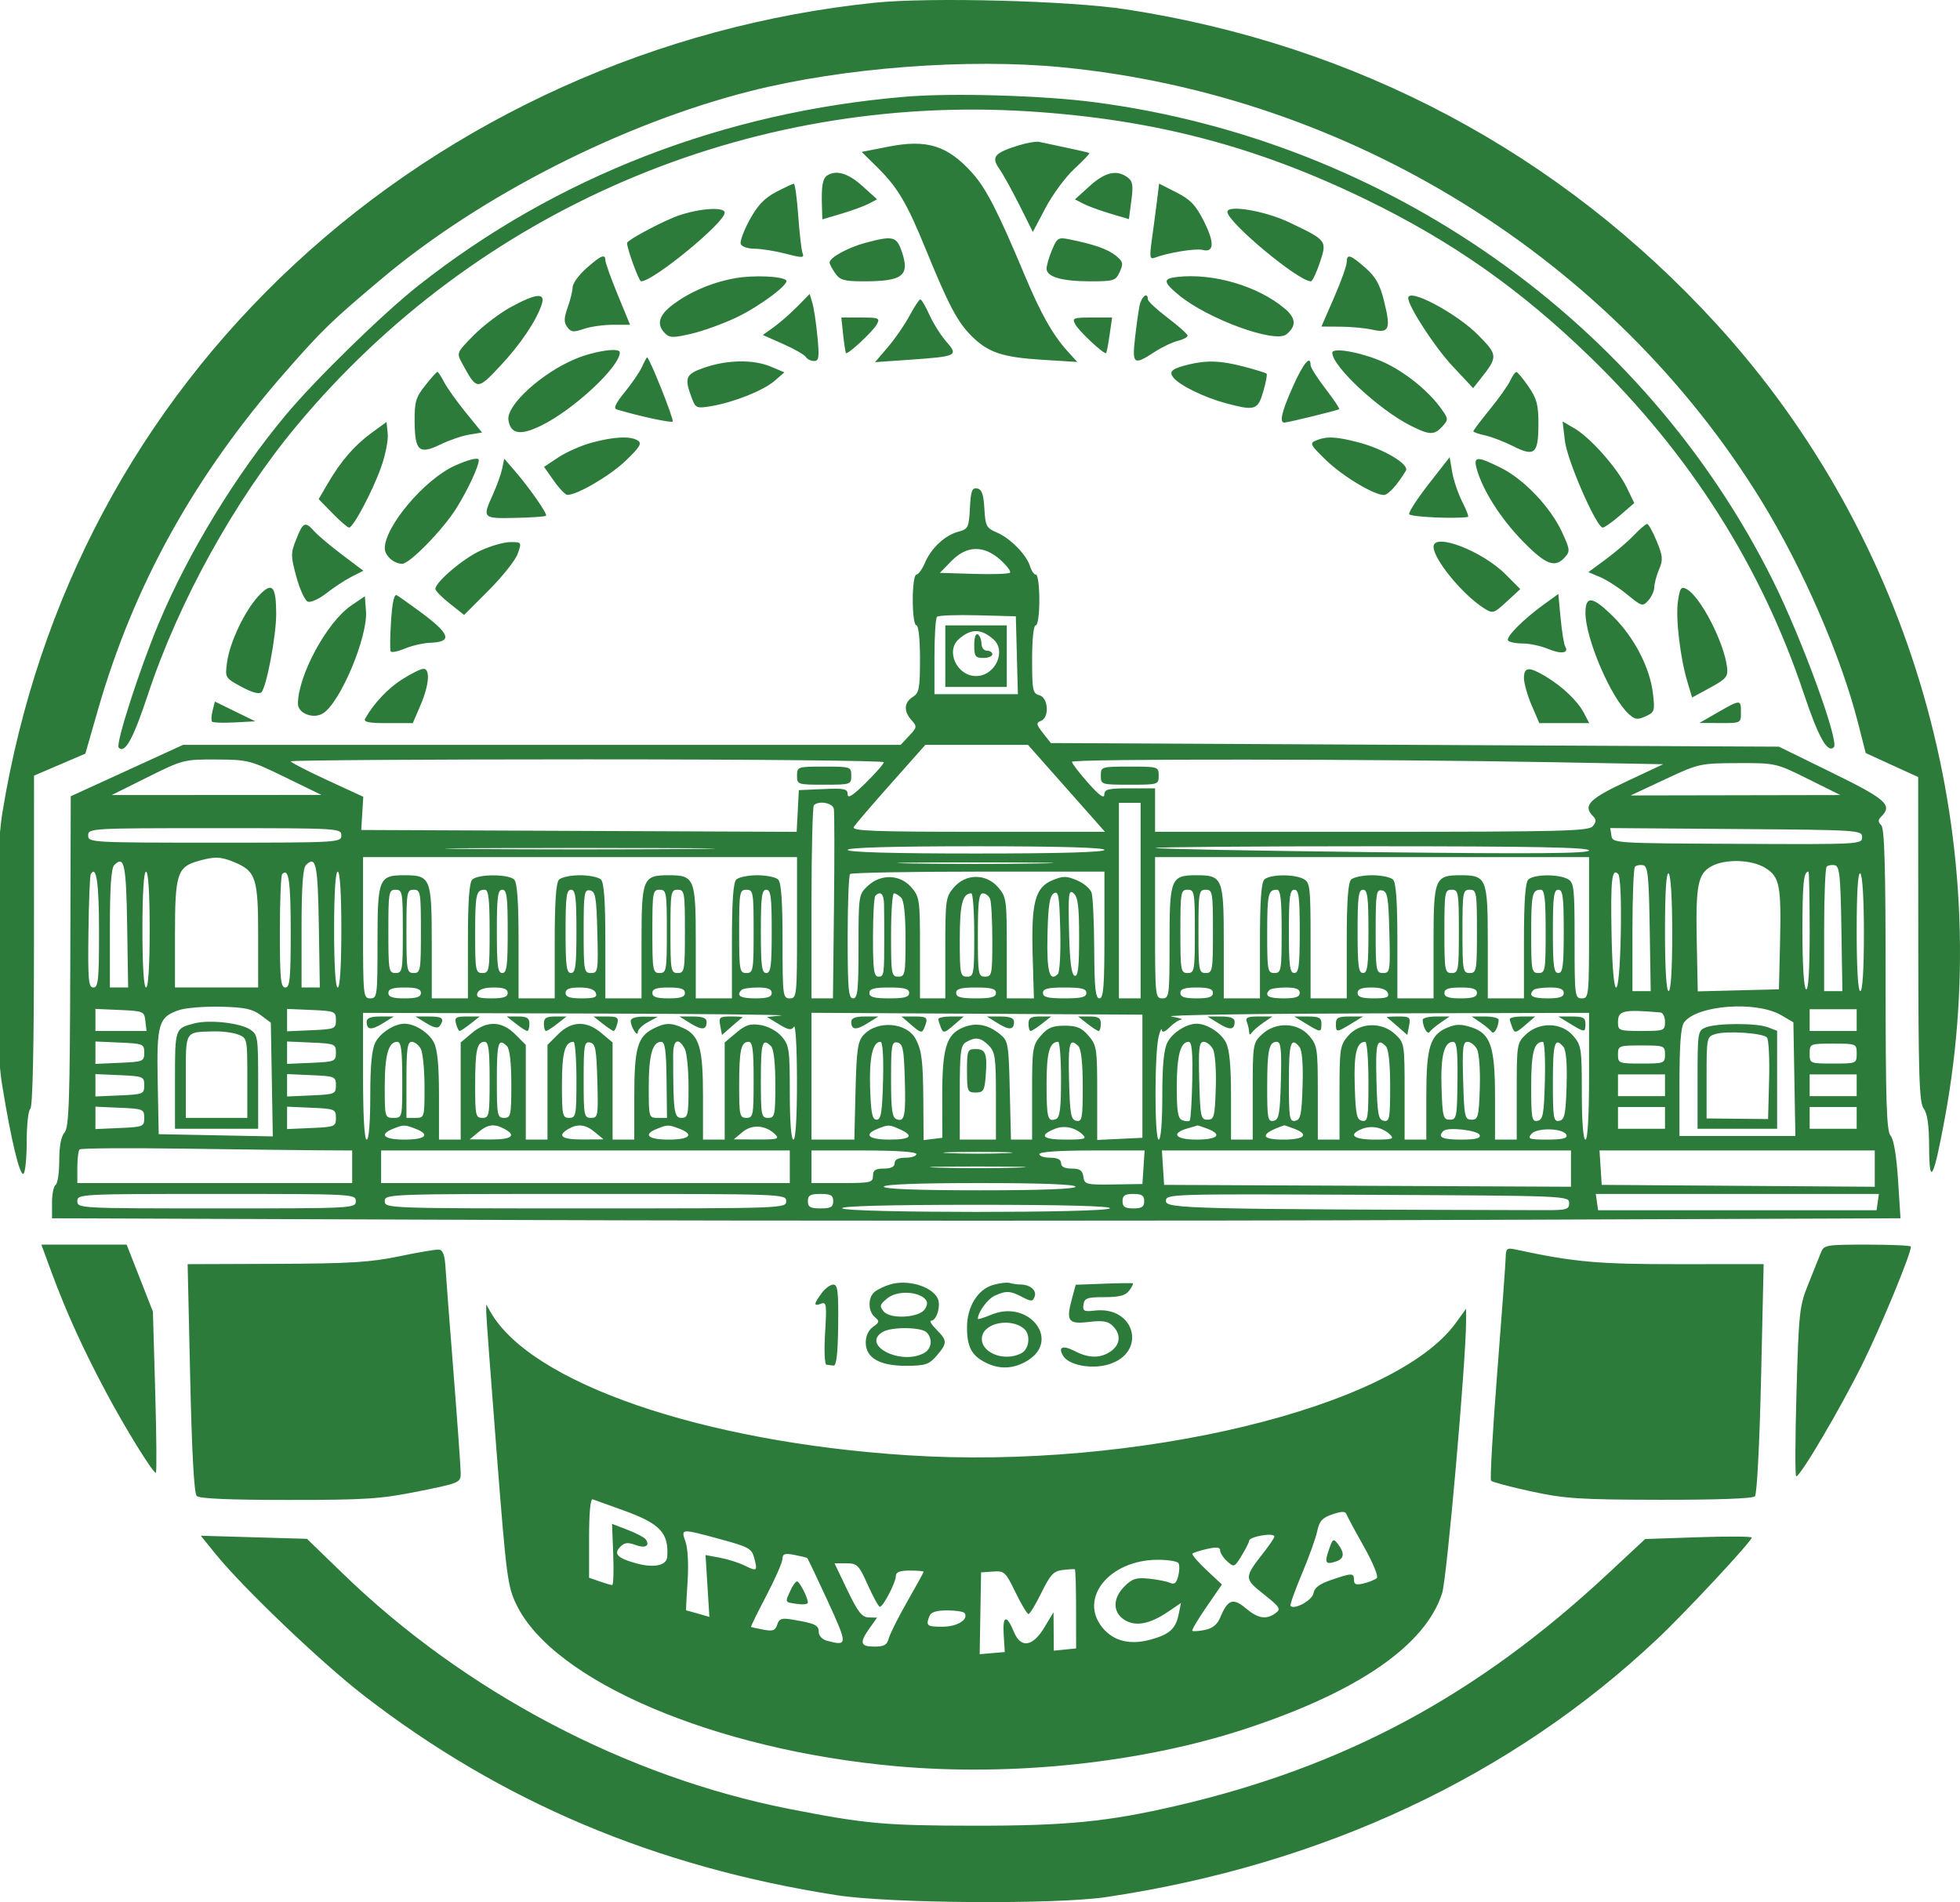 <svg width="440" height="427" viewBox="0 0 440 427" fill="none" xmlns="http://www.w3.org/2000/svg">
<path fillRule="evenodd" clipRule="evenodd" d="M196.381 0.609C147.761 5.616 101.554 26.431 66.181 59.26C31.023 91.889 8.487 134.132 0.566 182.254C-1.487 194.73 -1.531 231.166 0.493 243.634C2.488 255.922 4.434 264.015 5.27 263.498C5.668 263.251 5.995 259.983 5.995 256.235C5.995 252.487 6.36 249.194 6.807 248.918C7.329 248.595 7.622 235.145 7.628 211.27L7.639 174.124L13.401 171.652L19.163 169.18L21.949 159.473C30.02 131.357 43.636 106.799 64.083 83.477C72.381 74.012 74.352 72.104 85.652 62.599C107.822 43.948 139.573 27.781 168.41 20.462C189.224 15.178 217.317 13.036 238.546 15.112C303.065 21.425 362.092 58.082 395.523 112.599C404.729 127.613 413.287 147.3 417.096 162.233L418.836 169.053L424.722 171.746L430.608 174.438L430.634 210.865C430.656 241.607 430.846 247.538 431.852 248.87C432.678 249.965 433.051 252.579 433.068 257.406C433.1 266.546 434.055 264.79 436.622 250.867C448.345 187.29 429.151 120.664 385.297 72.704C350.235 34.359 304.687 10.088 252.806 2.103C240.238 0.169 208.747 -0.665 196.381 0.609ZM203.356 21.704C162.488 25.101 124.891 39.669 93.912 64.112C85.964 70.383 70.759 85.231 64.091 93.233C52.892 106.673 42.226 124.167 35.65 139.884C31.296 150.29 25.888 167.081 26.647 167.841C28.06 169.255 29.907 165.887 33.235 155.832C40.11 135.055 52.699 112.296 66.497 95.701C106.868 47.148 167.709 20.992 230.955 25C258.962 26.774 282.099 32.832 306.796 44.857C326.068 54.239 341.393 65.024 357.035 80.211C379.377 101.902 395.451 127.245 404.965 155.777C408.208 165.502 410.261 169.16 411.682 167.738C412.937 166.482 404.452 143.28 398.005 130.335C369.024 72.148 311.498 31.577 245.741 22.95C234.135 21.427 213.858 20.831 203.356 21.704ZM199.375 32.934L193.438 34.103L196.838 37.45C201.521 42.06 203.549 45.483 207.87 56.064C212.932 68.463 214.926 72.249 218.038 75.364C221.794 79.126 224.972 80.204 233.961 80.765L241.846 81.257L239.712 78.911C236.37 75.241 233.661 70.451 230.035 61.796C224.026 47.454 221.365 42.267 218.246 38.809C212.683 32.643 208.095 31.215 199.375 32.934ZM228.627 32.65C223.241 34.322 222.47 35.246 224.298 37.838C225.13 39.018 227.173 42.701 228.838 46.023L231.865 52.064L234.721 46.646C236.292 43.666 239.205 39.726 241.194 37.889C243.183 36.054 244.692 34.464 244.546 34.356C244.401 34.249 242.089 33.708 239.41 33.153C236.731 32.598 233.991 32.015 233.321 31.857C232.651 31.699 230.539 32.056 228.627 32.65ZM185.707 39.385C184.673 40.049 184.375 41.759 184.515 46.239L184.608 49.244L188.871 47.983C191.215 47.288 193.982 46.277 195.02 45.736L196.907 44.753L193.597 41.758C190.439 38.901 187.732 38.087 185.707 39.385ZM244.63 41.758L241.32 44.753L243.207 45.736C244.244 46.277 246.969 47.275 249.261 47.954L253.428 49.188L253.98 45.018C254.437 41.567 254.287 40.67 253.108 39.806C250.691 38.036 248.08 38.637 244.63 41.758ZM174.198 43.115C171.615 44.468 170.054 46.115 168.29 49.346C166.97 51.76 166.072 54.209 166.294 54.786C166.515 55.364 167.906 55.836 169.386 55.836C170.866 55.836 174.004 56.337 176.358 56.948C180.136 57.929 180.586 57.916 180.172 56.838C179.915 56.166 179.474 52.373 179.193 48.409C178.912 44.445 178.462 41.219 178.195 41.239C177.927 41.259 176.128 42.103 174.198 43.115ZM259.733 45.075C259.472 47.192 258.962 51.045 258.602 53.636C258.027 57.76 258.105 58.285 259.23 57.852C262.133 56.737 268.454 55.704 269.963 56.099C272.586 56.786 272.688 54.469 270.247 49.639C268.428 46.039 267.234 44.788 264.1 43.198L260.21 41.223L259.733 45.075ZM151.234 48.807C147.238 50.453 140.767 53.995 140.767 54.535C140.767 55.863 143.434 63.153 143.92 63.153C146.653 63.153 162.688 49.988 162.688 47.745C162.688 46.244 155.934 46.871 151.234 48.807ZM275.539 47.552C275.539 49.878 291.479 63.153 294.273 63.153C294.614 63.153 295.52 61.263 296.287 58.954C297.933 53.99 297.923 53.977 289.389 49.904C284.035 47.348 275.539 45.905 275.539 47.552ZM194.228 54.525C190.349 55.572 186.232 57.837 186.232 58.926C186.232 59.263 186.801 60.352 187.496 61.345C188.578 62.892 189.507 63.153 193.939 63.153C202.833 63.153 204.383 61.846 202.307 56.097C201.215 53.072 200.286 52.891 194.228 54.525ZM236.164 56.115C235.493 57.721 234.945 59.605 234.945 60.302C234.945 62.159 238.365 63.153 244.758 63.153C250.061 63.153 250.464 63.023 251.373 61.025C252.227 59.148 252.12 58.717 250.467 57.377C248.67 55.92 245.549 54.829 239.976 53.713C237.581 53.234 237.289 53.418 236.164 56.115ZM131.633 60.224C129.959 61.706 128.572 63.611 128.553 64.458C128.533 65.305 128.031 67.362 127.437 69.031C126.581 71.431 126.562 72.345 127.348 73.421C128.189 74.573 128.749 74.638 131.021 73.844C132.495 73.329 135.444 72.908 137.573 72.908H141.443L138.684 66.201C137.167 62.513 135.918 59.037 135.91 58.478C135.887 56.911 134.941 57.297 131.633 60.224ZM302.321 58.885C302.316 59.667 301.037 63.23 299.48 66.803C297.922 70.375 296.648 73.302 296.648 73.307C296.648 73.311 298.566 73.323 300.91 73.334C303.254 73.344 306.492 73.649 308.103 74.012C311.878 74.863 312.271 73.891 310.703 67.577C309.775 63.837 308.832 62.157 306.527 60.135C303.101 57.129 302.335 56.903 302.321 58.885ZM165.222 62.426C159.997 63.315 154.823 65.508 150.929 68.482C147.873 70.816 147.338 72.869 149.28 74.813C150.331 75.865 151.105 75.877 155.26 74.907C157.885 74.293 162.44 72.64 165.382 71.233C170.588 68.743 177.306 63.715 176.49 62.92C175.554 62.011 169.279 61.735 165.222 62.426ZM264.376 62.158C261.003 62.522 261.054 63.284 264.648 66.25C271.158 71.624 286.238 77.13 288.778 75.062C291.082 73.186 290.961 71.424 288.38 69.249C282.427 64.233 272.454 61.287 264.376 62.158ZM178.925 68.874C177.362 70.455 174.993 72.525 173.66 73.474L171.237 75.199L175.789 77.215C178.293 78.324 180.592 79.637 180.899 80.134C181.206 80.632 182.036 81.038 182.744 81.038C183.842 81.038 183.953 80.237 183.506 75.551C183.218 72.532 182.709 69.148 182.375 68.031L181.767 65.998L178.925 68.874ZM114.701 68.921C112.198 70.281 108.421 73.152 106.307 75.302C102.495 79.177 102.473 79.23 103.737 81.547C107.07 87.658 107.096 87.661 112.236 82.215C116.801 77.378 120.527 71.838 121.639 68.234C122.436 65.648 120.341 65.857 114.701 68.921ZM255.811 68.64C255.567 69.87 255.108 73.163 254.793 75.957C254.136 81.784 254.525 82.062 259.115 79.055C260.781 77.964 263.148 76.828 264.376 76.528C265.603 76.229 266.608 75.702 266.608 75.357C266.608 75.012 264.599 73.211 262.143 71.354C259.687 69.497 257.678 67.624 257.678 67.192C257.678 65.432 256.226 66.56 255.811 68.64ZM316.133 66.9C316.133 68.752 322.055 77.881 325.982 82.084L330.703 87.135L332.312 85.103C336.291 80.076 336.277 79.733 331.911 75.289C327.038 70.33 316.133 64.531 316.133 66.9ZM204.202 70.839C203.148 72.829 200.968 75.999 199.359 77.881L196.433 81.303L204.294 80.75C214.9 80.003 215.201 79.853 212.421 76.673C211.19 75.265 209.488 72.561 208.638 70.665C207.789 68.769 206.875 67.218 206.607 67.218C206.339 67.218 205.257 68.847 204.202 70.839ZM189.282 75.144C189.51 77.268 189.791 79.12 189.908 79.259C190.281 79.703 196.004 74.372 196.846 72.797C197.59 71.406 197.296 71.282 193.261 71.282H188.868L189.282 75.144ZM241.381 72.797C242.224 74.377 247.945 79.701 248.322 79.259C248.442 79.12 248.791 77.268 249.098 75.144L249.659 71.282H245.115C240.934 71.282 240.635 71.404 241.381 72.797ZM129.256 80.537C121.687 83.653 113.64 90.967 114.136 94.278C114.615 97.476 116.802 97.843 121.533 95.52C128.822 91.94 139.143 82.323 139.143 79.113C139.143 77.957 133.57 78.759 129.256 80.537ZM299.083 79.185C299.083 82.232 309.578 91.993 316.709 95.579C320.931 97.702 321.992 97.722 323.806 95.716C325.175 94.201 325.164 94.032 323.56 91.775C320.84 87.951 315.909 83.884 311.198 81.581C306.489 79.279 299.083 77.814 299.083 79.185ZM144.116 82.359C143.582 83.533 141.839 86.09 140.242 88.041C138.201 90.535 137.667 91.687 138.444 91.917C143.608 93.456 150.661 94.978 151.01 94.628C151.376 94.263 145.777 80.225 145.266 80.225C145.167 80.225 144.65 81.185 144.116 82.359ZM158.222 82.497C153.867 83.984 153.552 84.756 155.352 89.499C156.155 91.613 156.411 91.713 159.65 91.174C164.711 90.331 171.386 87.666 173.891 85.491L176.084 83.586L173.065 82.312C169.178 80.671 163.351 80.744 158.222 82.497ZM266.944 81.805C263.052 82.737 262.287 83.401 263.47 84.828C264.905 86.56 270.414 89.24 275.133 90.502C281.749 92.272 282.35 92.087 283.581 87.913C284.18 85.882 284.518 84.067 284.332 83.882C284.147 83.697 281.833 82.98 279.191 82.292C274.08 80.959 270.992 80.836 266.944 81.805ZM290.262 86.736C287.74 92.384 287.152 94.852 288.326 94.865C289.062 94.874 300.169 92.157 300.619 91.859C300.793 91.743 299.424 89.684 297.574 87.284C295.725 84.884 294.212 82.497 294.212 81.98C294.212 79.576 292.583 81.538 290.262 86.736ZM95.454 86.537C93.333 89.218 93.038 90.229 93.08 94.677C93.142 101.264 94.086 102.097 98.868 99.779C100.852 98.817 103.768 97.82 105.347 97.564L108.218 97.097L104.553 92.592C102.537 90.114 100.352 87.05 99.698 85.782C99.043 84.514 98.365 83.477 98.19 83.477C98.017 83.477 96.784 84.854 95.454 86.537ZM339.068 85.389C338.59 86.441 336.522 89.362 334.472 91.882C332.423 94.4 330.747 96.621 330.747 96.815C330.747 97.009 331.934 97.425 333.385 97.74C334.837 98.054 337.707 99.16 339.763 100.198C344.533 102.604 345.361 101.852 345.361 95.113C345.361 90.864 344.985 89.458 343.128 86.77C341.9 84.993 340.68 83.525 340.417 83.508C340.153 83.491 339.547 84.337 339.068 85.389ZM83.5 97.11C79.615 99.937 76.587 103.415 73.669 108.401L71.537 112.043L74.653 115.239C76.368 116.997 78.035 118.435 78.358 118.435C79.295 118.435 83.594 110.352 85.531 104.949C86.507 102.226 87.186 98.811 87.041 97.362L86.777 94.725L83.5 97.11ZM351.308 99C351.83 103.421 358.395 118.435 359.804 118.435C360.195 118.435 361.947 117.195 363.695 115.681L366.875 112.926L365.156 109.38C363.055 105.048 357.032 98.252 353.44 96.16L350.789 94.616L351.308 99ZM132.864 99.364C130.527 99.994 127.154 101.477 125.37 102.659L122.128 104.808L124.343 107.946C125.562 109.672 126.924 111.088 127.371 111.093C129.569 111.118 136.938 106.805 140.445 103.441C143.64 100.374 144.16 99.513 143.186 98.896C141.525 97.844 137.886 98.009 132.864 99.364ZM295.43 98.884C293.942 99.488 294.129 99.855 297.663 103.284C301.373 106.884 308.406 111.118 310.676 111.118C311.631 111.118 313.767 108.753 315.606 105.66C316.439 104.258 310.638 100.79 305.001 99.32C299.894 97.987 297.866 97.895 295.43 98.884ZM102.048 104.571C95.293 107.642 86.399 118.147 86.378 123.081C86.372 124.737 88.423 126.565 90.289 126.565C91.965 126.565 99.409 118.94 102.415 114.144C105.004 110.014 107.48 104.701 107.48 103.274C107.48 102.593 105.202 103.137 102.048 104.571ZM112.729 105.216C112.471 106.45 111.55 109.025 110.682 110.937C108.226 116.347 108.295 116.42 115.671 116.262C119.284 116.184 122.392 115.968 122.578 115.782C122.966 115.394 118.889 109.551 115.491 105.623L113.198 102.972L112.729 105.216ZM320.755 108.621C318.182 111.914 316.199 114.975 316.348 115.424C316.554 116.042 326.387 116.513 329.545 116.057C329.778 116.024 329.205 114.499 328.272 112.668C327.34 110.838 326.32 107.831 326.005 105.987L325.434 102.634L320.755 108.621ZM331.552 105.404C332.92 110.181 336.926 116.448 341.814 121.46C346.999 126.777 349.068 127.575 351.293 125.113C352.507 123.769 352.459 123.345 350.648 119.432C348.073 113.865 342.146 107.621 337.001 105.054C331.504 102.311 330.681 102.363 331.552 105.404ZM217.735 114.06C217.505 118.438 217.343 118.77 215.15 119.355C212.128 120.159 209.049 123.028 207.632 126.362C207.013 127.814 206.147 129.004 205.707 129.004C205.256 129.004 204.905 131.494 204.905 134.695C204.905 137.947 205.254 140.385 205.717 140.385C206.2 140.385 206.529 143.437 206.529 147.913C206.529 154.561 206.339 155.56 204.905 156.456C202.928 157.693 202.825 159.67 204.633 161.671C205.901 163.074 205.867 163.29 204.085 165.189L202.186 167.214H121.639H41.091L28.486 172.984L15.881 178.754L15.778 215.839C15.691 247.127 15.49 253.129 14.489 254.236C13.72 255.087 13.302 257.301 13.302 260.519C13.302 263.251 12.936 265.714 12.49 265.99C12.043 266.267 11.678 268.068 11.678 269.991V273.49L115.716 273.874C172.937 274.085 266.304 274.085 323.198 273.874L426.642 273.489L426.089 264.862C425.739 259.418 425.123 255.761 424.418 254.951C423.509 253.906 423.301 247.407 423.301 219.952C423.301 194.813 423.053 185.989 422.327 185.262C421.569 184.503 421.569 184.069 422.327 183.311C424.906 180.728 423.454 179.432 411.326 173.488L399.351 167.62L317.627 167.214L235.903 166.807L234.145 164.569C232.621 162.629 232.558 162.266 233.666 161.84C235.62 161.09 235.353 156.6 233.321 156.068C231.843 155.681 231.697 154.959 231.697 148.014C231.697 143.47 232.025 140.385 232.509 140.385C232.973 140.385 233.321 137.947 233.321 134.695C233.321 131.565 232.98 129.004 232.564 129.004C232.147 129.004 231.559 128.181 231.255 127.175C230.467 124.56 226.855 120.86 223.825 119.561C221.433 118.537 221.209 118.113 220.983 114.182C220.796 110.935 220.407 109.852 219.358 109.652C218.212 109.434 217.939 110.178 217.735 114.06ZM66.517 121.019C65.247 124.197 65.248 124.741 66.537 129.509C67.294 132.311 68.45 134.809 69.103 135.06C69.757 135.313 71.627 134.468 73.257 133.185C74.888 131.902 77.424 130.237 78.892 129.484L81.562 128.117L76.858 124.576C74.272 122.628 71.461 120.268 70.612 119.329C68.48 116.969 68.067 117.139 66.517 121.019ZM366.824 120.129C365.513 121.509 362.671 123.942 360.509 125.538L356.579 128.438L359.236 129.557C360.696 130.172 363.425 131.933 365.298 133.469C368.547 136.135 368.765 136.197 370.022 134.806C370.747 134.004 371.357 132.644 371.377 131.785C371.398 130.927 371.884 129.126 372.459 127.784C373.364 125.673 373.289 124.826 371.908 121.484C371.031 119.359 370.064 117.622 369.761 117.622C369.457 117.622 368.135 118.751 366.824 120.129ZM107.803 123.634C103.855 125.475 97.737 130.69 97.737 132.214C97.737 132.609 99.189 134.083 100.962 135.49L104.188 138.047L109.756 132.471C112.819 129.405 115.733 125.723 116.231 124.291C117.128 121.714 117.111 121.687 114.542 121.695C113.113 121.699 110.081 122.572 107.803 123.634ZM321.816 122.747C321.816 125.562 328.396 133.565 333.182 136.572C335.13 137.796 335.335 137.734 338.251 135.046L341.29 132.244L337.978 128.928C332.713 123.656 321.816 119.489 321.816 122.747ZM224.58 125.684C226.038 126.989 227.004 128.284 226.726 128.562C226.449 128.84 222.795 128.962 218.607 128.832L210.994 128.597L213.571 125.955C217.007 122.431 220.838 122.337 224.58 125.684ZM58.053 133.776C54.929 137.125 51.573 144.193 50.969 148.694C50.506 152.145 50.533 152.19 54.214 154.181C56.592 155.467 58.199 155.905 58.688 155.4C59.844 154.209 62.016 142.655 62.002 137.777C61.984 131.452 61.078 130.534 58.053 133.776ZM376.685 134.939C376.122 138.699 377.183 147.706 378.831 153.157L379.865 156.58L383.925 154.369C387.517 152.412 387.953 151.889 387.71 149.83C387.047 144.195 381.739 133.913 378.636 132.249C377.397 131.586 377.132 131.952 376.685 134.939ZM87.79 139.386C87.561 142.842 87.522 145.922 87.702 146.231C87.883 146.539 89.317 146.253 90.891 145.595C92.463 144.937 95.028 144.35 96.59 144.291C101.725 144.098 101.094 142.3 94.085 137.16C91.852 135.522 89.615 133.939 89.115 133.643C88.489 133.271 88.077 135.059 87.79 139.386ZM346.578 135.692C341.943 139.052 338.046 142.967 338.539 143.766C338.771 144.142 340.23 144.45 341.781 144.45C343.332 144.45 345.907 144.997 347.502 145.664C350.444 146.895 352.301 146.644 351.374 145.141C351.095 144.688 350.632 141.847 350.346 138.828L349.826 133.338L346.578 135.692ZM78.796 135.972C73.379 139.668 66.886 151.676 66.886 157.996C66.886 160.151 70.338 161.478 72.492 160.151C76.385 157.752 82.599 142.978 82.158 137.169L81.906 133.849L78.796 135.972ZM355.915 137.566C355.915 143.305 361.624 156.648 365.635 160.283C367.036 161.552 367.613 161.633 369.424 160.807C371.437 159.888 371.531 159.591 371.064 155.646C370.389 149.938 366.938 143.215 362.295 138.567C357.572 133.837 355.915 133.578 355.915 137.566ZM228.275 147.093L228.505 155.832H219.141H209.777V147.432C209.777 142.811 210.032 138.775 210.343 138.463C210.656 138.151 214.766 137.998 219.477 138.124L228.044 138.353L228.275 147.093ZM212.212 147.296V154.206H219.113H226.014V147.296V140.385H219.113H212.212V147.296ZM222.97 143.48C226.035 146.117 223.406 151.767 219.113 151.767C214.817 151.767 212.199 146.131 215.257 143.463C217.992 141.077 220.18 141.081 222.97 143.48ZM218.707 144.809C218.707 147.354 218.953 147.702 220.737 147.702C221.853 147.702 222.767 147.336 222.767 146.889C222.767 146.442 222.219 146.076 221.549 146.076C220.879 146.076 220.331 145.367 220.331 144.498C220.331 143.63 219.966 142.694 219.519 142.418C219.036 142.119 218.707 143.087 218.707 144.809ZM90.29 152.495C87.065 154.543 83.916 157.886 81.978 161.32C81.543 162.09 82.765 162.336 87.035 162.336H92.666L94.39 158.324C96.341 153.783 96.636 150.141 95.055 150.141C94.472 150.141 92.328 151.201 90.29 152.495ZM342.113 152.227C342.113 153.373 342.888 156.117 343.837 158.324L345.56 162.336H351.165H356.768L355.602 160.1C354.185 157.382 350.801 154.144 346.984 151.853C343.248 149.61 342.113 149.697 342.113 152.227ZM47.721 159.543C47.437 160.673 47.391 161.784 47.617 162.011C47.843 162.238 50.118 162.311 52.672 162.176L57.315 161.929L52.775 159.708L48.236 157.487L47.721 159.543ZM385.549 159.965L381.489 162.298L386.158 162.317C390.807 162.336 390.826 162.326 390.826 159.897C390.826 156.987 390.728 156.989 385.549 159.965ZM239.41 176.969L248.052 186.725H219.537C195.994 186.725 191.136 186.537 191.672 185.641C192.029 185.046 195.79 180.655 200.03 175.886L207.738 167.214H219.254H230.769L239.41 176.969ZM64.044 174.495L72.163 178.452L48.618 178.467L25.074 178.481L33.125 174.474C41.023 170.541 41.314 170.466 48.55 170.501C55.689 170.536 56.185 170.663 64.044 174.495ZM198.41 171.106C198.41 171.458 196.584 173.548 194.351 175.75C191.453 178.608 190.292 179.345 190.292 178.325C190.292 177.078 189.59 176.926 184.811 177.135L179.331 177.376L179.088 182.057L178.844 186.738L129.969 186.528L81.094 186.319L81.323 182.592L81.552 178.866L73.408 175.108C68.928 173.04 65.262 171.15 65.262 170.907C65.262 170.665 95.22 170.466 131.836 170.466C168.452 170.466 198.41 170.753 198.41 171.106ZM349.014 171.113L373.37 171.559L365.049 175.465C356.663 179.4 355.269 180.875 357.667 183.277C358.378 183.989 358.355 184.521 357.567 185.472C356.652 186.576 350.73 186.725 307.915 186.725H259.301V181.847V176.969H253.618C248.759 176.969 247.93 177.176 247.904 178.392C247.882 179.369 246.742 178.539 244.267 175.75C242.284 173.514 240.654 171.386 240.645 171.021C240.627 170.313 308.453 170.371 349.014 171.113ZM405.9 174.878L413.153 178.479L389.608 178.524L366.064 178.568L373.776 174.957C381.349 171.41 381.645 171.344 390.068 171.311C398.61 171.279 398.68 171.294 405.9 174.878ZM178.925 174.124C178.925 176.111 179.061 176.156 185.014 176.156C190.968 176.156 191.103 176.111 191.103 174.124C191.103 172.137 190.968 172.092 185.014 172.092C179.061 172.092 178.925 172.137 178.925 174.124ZM247.123 174.124C247.123 176.122 247.231 176.156 253.618 176.156C260.005 176.156 260.113 176.122 260.113 174.124C260.113 172.126 260.005 172.092 253.618 172.092C247.231 172.092 247.123 172.126 247.123 174.124ZM187.188 181.57C187.332 182.312 187.347 192.189 187.22 203.52L186.99 224.122H184.582H182.173V202.714C182.173 190.939 182.416 181.061 182.714 180.764C183.801 179.675 186.928 180.238 187.188 181.57ZM256.054 202.172V224.122H253.618H251.183V202.172V180.221H253.618H256.054V202.172ZM76.628 187.538C76.628 189.133 76.087 189.164 48.213 189.164C20.338 189.164 19.797 189.133 19.797 187.538C19.797 185.943 20.338 185.912 48.213 185.912C76.087 185.912 76.628 185.943 76.628 187.538ZM418.024 187.945C418.024 189.542 417.528 189.568 390.014 189.435C362.25 189.301 362.002 189.284 361.743 187.595L361.482 185.891L389.753 186.105C417.412 186.314 418.024 186.354 418.024 187.945ZM154.772 190.586C141.265 190.711 119.161 190.711 105.653 190.586C92.146 190.462 103.197 190.359 130.212 190.359C157.228 190.359 168.28 190.462 154.772 190.586ZM247.935 190.79C247.935 191.317 237.787 191.603 219.113 191.603C200.44 191.603 190.292 191.317 190.292 190.79C190.292 190.263 200.44 189.977 219.113 189.977C237.787 189.977 247.935 190.263 247.935 190.79ZM356.727 190.913C356.727 191.614 344.581 191.71 308.262 191.296C281.605 190.992 259.624 190.571 259.413 190.36C259.203 190.149 281.013 189.977 307.879 189.977C344.167 189.977 356.727 190.218 356.727 190.913ZM52.598 193.549C57.46 195.583 57.955 197.112 57.955 210.076V221.683H48.618H39.282V209.67C39.282 196.273 39.789 194.649 44.393 193.316C48.133 192.233 49.548 192.274 52.598 193.549ZM178.925 208.269C178.925 223.58 178.87 224.122 177.301 224.122C175.746 224.122 175.678 223.58 175.678 211.277C175.678 202.37 175.379 198.133 174.703 197.456C174.168 196.92 172.049 196.481 169.995 196.481C167.941 196.481 165.822 196.92 165.286 197.456C164.61 198.133 164.311 202.37 164.311 211.277V224.122H160.252H156.193V211.579C156.193 197.156 155.921 196.481 150.104 196.481C144.286 196.481 144.014 197.156 144.014 211.579V224.122H139.955H135.896V211.277C135.896 202.37 135.597 198.133 134.921 197.456C134.386 196.92 132.267 196.481 130.212 196.481C128.158 196.481 126.039 196.92 125.504 197.456C124.828 198.133 124.529 202.37 124.529 211.277V224.122H120.47H116.41V211.277C116.41 202.37 116.112 198.133 115.436 197.456C114.173 196.191 107.282 196.191 106.018 197.456C105.343 198.133 105.044 202.37 105.044 211.277V224.122H100.985H96.925V211.579C96.925 197.156 96.653 196.481 90.836 196.481C85.019 196.481 84.747 197.156 84.747 211.579C84.747 223.58 84.677 224.122 83.123 224.122C81.555 224.122 81.5 223.58 81.5 208.269V192.416H130.212H178.925V208.269ZM356.727 208.269C356.727 223.58 356.672 224.122 355.103 224.122C353.548 224.122 353.479 223.58 353.479 211.143C353.479 199.143 353.361 198.1 351.909 197.322C349.77 196.176 344.283 196.259 343.087 197.456C342.412 198.133 342.113 202.37 342.113 211.277V224.122H338.054H333.994V211.579C333.994 197.156 333.722 196.481 327.905 196.481C322.088 196.481 321.816 197.156 321.816 211.579V224.122H317.757H313.697V211.277C313.697 202.37 313.398 198.133 312.723 197.456C312.187 196.92 310.068 196.481 308.014 196.481C305.96 196.481 303.841 196.92 303.305 197.456C302.63 198.133 302.331 202.37 302.331 211.277V224.122H298.272H294.212V211.143C294.212 199.143 294.094 198.1 292.642 197.322C290.503 196.176 285.016 196.259 283.82 197.456C283.145 198.133 282.846 202.37 282.846 211.277V224.122H278.786H274.727V211.579C274.727 197.156 274.455 196.481 268.638 196.481C262.821 196.481 262.549 197.156 262.549 211.579C262.549 223.58 262.479 224.122 260.925 224.122C259.357 224.122 259.301 223.58 259.301 208.269V192.416H308.014H356.727V208.269ZM28.544 207.726L28.766 221.683H26.717H24.668V208.432C24.668 199.133 24.962 194.886 25.653 194.195C27.895 191.949 28.325 193.963 28.544 207.726ZM71.574 207.726L71.795 221.683H69.747H67.698V208.432C67.698 199.133 67.992 194.886 68.683 194.195C70.924 191.949 71.354 193.963 71.574 207.726ZM233.065 193.838C225.111 193.971 212.324 193.97 204.65 193.837C196.976 193.704 203.485 193.595 219.113 193.595C234.742 193.596 241.02 193.705 233.065 193.838ZM396.262 194.819C399.528 196.813 399.907 198.76 399.593 211.927L399.351 222.09L390.24 222.319L381.13 222.549L380.903 211.344C380.648 198.7 381.153 196.127 384.214 194.461C387.332 192.766 393.182 192.939 396.262 194.819ZM370.345 208.483L370.567 222.496H368.519H366.469V208.811C366.469 201.284 366.726 194.87 367.039 194.556C367.352 194.242 368.174 194.095 368.865 194.227C369.932 194.433 370.156 196.593 370.345 208.483ZM413.375 208.483L413.597 222.496H411.548H409.499V208.811C409.499 201.284 409.756 194.87 410.068 194.556C410.382 194.242 411.203 194.095 411.895 194.227C412.962 194.433 413.186 196.593 413.375 208.483ZM22.233 209.13C22.233 219.97 22.059 221.683 20.963 221.683C19.862 221.683 19.716 220.052 19.854 209.285C19.941 202.467 20.172 196.607 20.367 196.265C21.63 194.043 22.233 198.198 22.233 209.13ZM33.599 208.676C33.599 216.805 33.294 221.683 32.787 221.683C32.279 221.683 31.975 216.805 31.975 208.676C31.975 200.546 32.279 195.668 32.787 195.668C33.294 195.668 33.599 200.546 33.599 208.676ZM65.262 209.13C65.262 219.747 65.075 221.683 64.044 221.683C63.015 221.683 62.826 219.756 62.826 209.218C62.826 202.361 63.06 196.518 63.345 196.232C64.823 194.753 65.262 197.71 65.262 209.13ZM76.628 208.676C76.628 216.805 76.324 221.683 75.817 221.683C75.309 221.683 75.005 216.805 75.005 208.676C75.005 200.546 75.309 195.668 75.817 195.668C76.324 195.668 76.628 200.546 76.628 208.676ZM247.935 209.895C247.935 221.437 247.724 224.122 246.816 224.122C245.925 224.122 245.687 221.893 245.641 213.105C245.609 207.046 245.346 201.342 245.057 200.43C244.768 199.518 243.288 198.251 241.768 197.615C239.375 196.614 238.63 196.616 236.214 197.626C232.357 199.24 231.478 202.637 231.826 214.592L232.103 224.125L229.059 224.123L226.014 224.122V212.786C226.014 202.031 225.915 201.334 224.09 199.209C221.393 196.07 216.834 196.07 214.136 199.209C212.311 201.334 212.212 202.031 212.212 212.786V224.122H209.371H206.529V212.786C206.529 202.031 206.43 201.334 204.605 199.209C202.076 196.265 197.725 196.127 194.779 198.899C192.769 200.789 192.727 201.07 192.727 212.475C192.727 222.286 192.536 224.122 191.509 224.122C190.475 224.122 190.292 222.06 190.292 210.437C190.292 202.91 190.535 196.508 190.833 196.21C191.13 195.912 204.1 195.668 219.655 195.668H247.935V209.895ZM363.853 209.35C363.556 225.616 362.084 225.885 361.778 209.729C361.546 197.404 361.837 194.769 363.271 196.204C363.755 196.69 363.988 201.941 363.853 209.35ZM375.4 209.536C375.4 217.635 375.096 222.496 374.588 222.496C374.08 222.496 373.776 217.467 373.776 209.034C373.776 200.266 374.06 195.747 374.588 196.074C375.075 196.375 375.4 201.773 375.4 209.536ZM406.252 209.13C406.252 217.898 405.968 222.417 405.44 222.09C404.956 221.79 404.628 216.571 404.628 209.17C404.628 198.258 404.888 195.668 405.981 195.668C406.13 195.668 406.252 201.726 406.252 209.13ZM418.43 209.536C418.43 217.635 418.125 222.496 417.618 222.496C417.11 222.496 416.806 217.467 416.806 209.034C416.806 200.266 417.089 195.747 417.618 196.074C418.104 196.375 418.43 201.773 418.43 209.536ZM90.43 209.082C90.43 217.889 90.336 218.431 88.807 218.431C87.277 218.431 87.183 217.889 87.183 209.082C87.183 200.275 87.277 199.733 88.807 199.733C90.336 199.733 90.43 200.275 90.43 209.082ZM94.49 209.082C94.49 217.889 94.396 218.431 92.866 218.431C91.336 218.431 91.242 217.889 91.242 209.082C91.242 200.275 91.336 199.733 92.866 199.733C94.396 199.733 94.49 200.275 94.49 209.082ZM109.915 209.082C109.915 217.889 109.821 218.431 108.292 218.431C106.768 218.431 106.668 217.889 106.668 209.624C106.668 200.714 106.883 199.733 108.833 199.733C109.672 199.733 109.915 201.833 109.915 209.082ZM113.975 209.082C113.975 216.851 113.769 218.431 112.757 218.431C111.745 218.431 111.539 216.851 111.539 209.082C111.539 201.313 111.745 199.733 112.757 199.733C113.769 199.733 113.975 201.313 113.975 209.082ZM129.401 209.082C129.401 216.851 129.194 218.431 128.183 218.431C127.171 218.431 126.965 216.851 126.965 209.082C126.965 201.313 127.171 199.733 128.183 199.733C129.194 199.733 129.401 201.313 129.401 209.082ZM134.096 209.295C134.315 218.013 134.25 218.431 132.675 218.431C131.11 218.431 131.024 217.939 131.024 209.023C131.024 200.499 131.158 199.639 132.445 199.886C133.681 200.123 133.896 201.347 134.096 209.295ZM149.698 209.082C149.698 217.889 149.603 218.431 148.074 218.431C146.544 218.431 146.45 217.889 146.45 209.082C146.45 200.275 146.544 199.733 148.074 199.733C149.603 199.733 149.698 200.275 149.698 209.082ZM153.757 209.082C153.757 217.889 153.663 218.431 152.133 218.431C150.604 218.431 150.509 217.889 150.509 209.082C150.509 200.275 150.604 199.733 152.133 199.733C153.663 199.733 153.757 200.275 153.757 209.082ZM169.183 209.082C169.183 217.889 169.089 218.431 167.559 218.431C166.029 218.431 165.935 217.889 165.935 209.082C165.935 200.275 166.029 199.733 167.559 199.733C169.089 199.733 169.183 200.275 169.183 209.082ZM173.242 209.082C173.242 216.851 173.036 218.431 172.024 218.431C171.013 218.431 170.806 216.851 170.806 209.082C170.806 201.313 171.013 199.733 172.024 199.733C173.036 199.733 173.242 201.313 173.242 209.082ZM237.479 218.658C235.6 220.539 234.956 218.093 235.15 209.818C235.305 203.281 235.634 201.121 236.569 200.543C237.618 199.892 237.818 201.036 238.017 208.838C238.145 213.815 237.902 218.235 237.479 218.658ZM242.252 210.469C242.252 217.235 242.007 219.299 241.237 219.043C240.519 218.804 240.155 215.891 239.992 209.097C239.788 200.542 239.899 199.603 241.007 200.524C241.987 201.338 242.252 203.455 242.252 210.469ZM268.232 209.082C268.232 217.889 268.138 218.431 266.608 218.431C265.079 218.431 264.984 217.889 264.984 209.082C264.984 200.275 265.079 199.733 266.608 199.733C268.138 199.733 268.232 200.275 268.232 209.082ZM272.291 209.082C272.291 217.889 272.197 218.431 270.668 218.431C269.138 218.431 269.044 217.889 269.044 209.082C269.044 200.275 269.138 199.733 270.668 199.733C272.197 199.733 272.291 200.275 272.291 209.082ZM287.717 209.082C287.717 217.889 287.623 218.431 286.093 218.431C284.569 218.431 284.47 217.889 284.47 209.624C284.47 200.714 284.685 199.733 286.635 199.733C287.474 199.733 287.717 201.833 287.717 209.082ZM291.777 209.082C291.777 216.851 291.57 218.431 290.559 218.431C289.547 218.431 289.341 216.851 289.341 209.082C289.341 201.313 289.547 199.733 290.559 199.733C291.57 199.733 291.777 201.313 291.777 209.082ZM307.202 209.082C307.202 216.851 306.996 218.431 305.984 218.431C304.973 218.431 304.767 216.851 304.767 209.082C304.767 201.313 304.973 199.733 305.984 199.733C306.996 199.733 307.202 201.313 307.202 209.082ZM311.897 209.295C312.117 218.013 312.052 218.431 310.477 218.431C308.912 218.431 308.826 217.939 308.826 209.023C308.826 200.499 308.96 199.639 310.247 199.886C311.482 200.123 311.698 201.347 311.897 209.295ZM327.499 209.082C327.499 217.889 327.405 218.431 325.875 218.431C324.346 218.431 324.252 217.889 324.252 209.082C324.252 200.275 324.346 199.733 325.875 199.733C327.405 199.733 327.499 200.275 327.499 209.082ZM331.559 209.082C331.559 217.889 331.464 218.431 329.935 218.431C328.405 218.431 328.311 217.889 328.311 209.082C328.311 200.275 328.405 199.733 329.935 199.733C331.464 199.733 331.559 200.275 331.559 209.082ZM346.984 209.082C346.984 217.889 346.89 218.431 345.361 218.431C343.837 218.431 343.737 217.889 343.737 209.624C343.737 200.714 343.952 199.733 345.902 199.733C346.741 199.733 346.984 201.833 346.984 209.082ZM351.044 209.082C351.044 216.851 350.838 218.431 349.826 218.431C348.814 218.431 348.608 216.851 348.608 209.082C348.608 201.313 348.814 199.733 349.826 199.733C350.838 199.733 351.044 201.313 351.044 209.082ZM198.458 202.985C198.484 204.326 198.506 207.619 198.506 210.301C198.506 218.932 198.46 219.244 197.193 219.244C196.185 219.244 195.975 217.724 195.975 210.437C195.975 205.593 196.218 201.386 196.516 201.088C197.674 199.929 198.413 200.65 198.458 202.985ZM202.307 201.521C202.939 202.154 203.282 205.442 203.282 210.871C203.282 218.702 203.177 219.244 201.658 219.244C200.128 219.244 200.034 218.702 200.034 209.895C200.034 204.753 200.326 200.546 200.684 200.546C201.041 200.546 201.772 200.985 202.307 201.521ZM218.707 209.895C218.707 218.702 218.613 219.244 217.084 219.244C215.565 219.244 215.46 218.702 215.46 210.871C215.46 202.975 216.071 200.546 218.058 200.546C218.415 200.546 218.707 204.753 218.707 209.895ZM222.274 201.832C222.545 202.539 222.767 206.746 222.767 211.181C222.767 218.702 222.658 219.244 221.143 219.244C219.613 219.244 219.519 218.702 219.519 209.895C219.519 202.446 219.749 200.546 220.65 200.546C221.272 200.546 222.003 201.125 222.274 201.832ZM94.49 222.903C94.49 223.806 93.542 224.122 90.836 224.122C88.13 224.122 87.183 223.806 87.183 222.903C87.183 221.999 88.13 221.683 90.836 221.683C93.542 221.683 94.49 221.999 94.49 222.903ZM113.975 222.903C113.975 223.805 113.031 224.122 110.347 224.122C107.455 224.122 106.814 223.874 107.186 222.903C107.491 222.108 108.754 221.683 110.814 221.683C113.083 221.683 113.975 222.028 113.975 222.903ZM133.754 222.903C134.126 223.874 133.484 224.122 130.593 224.122C127.909 224.122 126.965 223.805 126.965 222.903C126.965 222.028 127.857 221.683 130.126 221.683C132.186 221.683 133.449 222.108 133.754 222.903ZM153.757 222.903C153.757 223.806 152.81 224.122 150.104 224.122C147.398 224.122 146.45 223.806 146.45 222.903C146.45 221.999 147.398 221.683 150.104 221.683C152.81 221.683 153.757 221.999 153.757 222.903ZM173.242 222.903C173.242 223.806 172.295 224.122 169.589 224.122C166.18 224.122 165.187 223.517 166.477 222.225C166.774 221.927 168.418 221.683 170.13 221.683C172.355 221.683 173.242 222.031 173.242 222.903ZM204.094 222.903C204.094 223.839 203.056 224.122 199.628 224.122C196.2 224.122 195.163 223.839 195.163 222.903C195.163 221.966 196.2 221.683 199.628 221.683C203.056 221.683 204.094 221.966 204.094 222.903ZM223.579 222.903C223.579 223.839 222.541 224.122 219.113 224.122C215.686 224.122 214.648 223.839 214.648 222.903C214.648 221.966 215.686 221.683 219.113 221.683C222.541 221.683 223.579 221.966 223.579 222.903ZM243.876 222.903C243.876 223.851 242.793 224.122 239.004 224.122C235.215 224.122 234.133 223.851 234.133 222.903C234.133 221.954 235.215 221.683 239.004 221.683C242.793 221.683 243.876 221.954 243.876 222.903ZM272.291 222.903C272.291 223.806 271.344 224.122 268.638 224.122C265.932 224.122 264.984 223.806 264.984 222.903C264.984 221.999 265.932 221.683 268.638 221.683C271.344 221.683 272.291 221.999 272.291 222.903ZM291.777 222.903C291.777 223.806 290.829 224.122 288.123 224.122C284.714 224.122 283.721 223.517 285.011 222.225C285.308 221.927 286.952 221.683 288.665 221.683C290.889 221.683 291.777 222.031 291.777 222.903ZM311.556 222.903C311.927 223.874 311.286 224.122 308.395 224.122C305.711 224.122 304.767 223.805 304.767 222.903C304.767 222.028 305.659 221.683 307.927 221.683C309.988 221.683 311.25 222.108 311.556 222.903ZM331.559 222.903C331.559 223.806 330.611 224.122 327.905 224.122C325.199 224.122 324.252 223.806 324.252 222.903C324.252 221.999 325.199 221.683 327.905 221.683C330.611 221.683 331.559 221.999 331.559 222.903ZM351.044 222.903C351.044 223.806 350.096 224.122 347.39 224.122C343.981 224.122 342.988 223.517 344.278 222.225C344.576 221.927 346.22 221.683 347.932 221.683C350.156 221.683 351.044 222.031 351.044 222.903ZM58.505 227.867L60.797 229.58L61.021 242.345L61.244 255.11L48.437 254.859L35.629 254.609L35.403 242.917C35.15 229.802 35.6 228.291 40.225 226.743C41.716 226.245 45.923 225.908 49.574 225.995C54.895 226.123 56.668 226.494 58.505 227.867ZM399.869 227.9L402.598 229.495L402.821 242.256L403.045 255.015H390.034H377.024V242.976C377.024 234.561 377.332 230.514 378.049 229.532C380.907 225.619 394.257 224.62 399.869 227.9ZM32.638 229.203L32.895 231.439H27.157H21.421V228.963V226.487L26.901 226.727C32.207 226.96 32.389 227.038 32.638 229.203ZM75.411 229C75.411 230.944 75.17 231.043 69.93 231.273L64.45 231.513V229V226.487L69.93 226.727C75.17 226.957 75.411 227.056 75.411 229ZM372.762 227.287C373.32 227.335 373.776 228.289 373.776 229.406C373.776 231.366 373.587 231.439 368.499 231.439C363.46 231.439 363.222 231.35 363.222 229.474C363.222 226.833 364.375 226.569 372.762 227.287ZM416.806 229V231.439H411.529H406.252V229V226.561H411.529H416.806V229ZM175.352 227.973L172.186 228.3L174.862 229.929C177.008 231.236 177.673 231.346 178.219 230.483C178.603 229.876 178.906 235.179 178.913 242.617C178.92 250.891 178.622 255.828 178.113 255.828C177.614 255.828 177.301 251.779 177.301 245.305C177.301 235.557 177.167 234.627 175.475 232.676C174.414 231.454 172.437 230.378 170.762 230.111C168.415 229.737 167.389 230.061 165.282 231.837L162.688 234.023V244.925V255.828H160.252H157.816V246.032C157.816 235.241 157 232.439 153.374 230.784C150.61 229.524 149.294 229.559 146.568 230.971C143.117 232.758 142.391 235.392 142.391 246.111V255.828H139.955H137.519V244.925V234.023L135.021 231.918C131.638 229.067 128.305 229.16 125.279 232.189L122.906 234.566V245.197V255.828H120.47H118.034V245.197V234.566L115.661 232.189C112.635 229.16 109.302 229.067 105.919 231.918L103.42 234.023V244.925V255.828H100.985H98.549V246.032C98.549 239.143 98.206 235.571 97.392 233.996C96.264 231.811 93.132 229.813 90.836 229.813C88.541 229.813 85.408 231.811 84.28 233.996C83.467 235.571 83.123 239.143 83.123 246.032C83.123 252.021 82.808 255.828 82.312 255.828C81.801 255.828 81.5 250.544 81.5 241.601V227.374L130.009 227.511C156.69 227.586 177.094 227.794 175.352 227.973ZM256.46 241.601V255.422L251.386 255.664L246.311 255.905V245.343C246.311 235.375 246.202 234.654 244.368 232.519C242.814 230.71 241.738 230.256 239.004 230.256C236.271 230.256 235.194 230.71 233.641 232.519C231.807 234.653 231.697 235.376 231.697 245.305V255.828H229.324H226.952L226.686 244.779C226.433 234.284 226.324 233.652 224.491 232.168C221.75 229.949 219.065 229.467 216.156 230.674C212.438 232.216 211.507 235.322 211.526 246.119L211.542 255.422L209.441 255.679L207.341 255.936L207.281 247.549C207.214 238.195 206.944 235.906 205.607 233.322C203.616 229.474 196.94 228.941 193.826 232.38C192.551 233.789 192.281 235.709 192.056 244.936L191.789 255.828H186.982H182.173V241.593V227.358L219.316 227.569L256.46 227.781V241.601ZM356.727 241.601C356.727 250.544 356.426 255.828 355.915 255.828C355.416 255.828 355.103 251.779 355.103 245.305C355.103 235.376 354.994 234.653 353.16 232.519C350.559 229.492 345.607 229.347 342.564 232.209C340.54 234.114 340.489 234.427 340.489 244.994V255.828H338.054H335.618V246.453C335.618 234.969 334.649 232.05 330.372 230.636C328.039 229.865 326.885 229.871 324.978 230.662C321.037 232.297 320.192 235.008 320.192 246.032V255.828H317.757H315.321V244.994C315.321 234.427 315.27 234.114 313.246 232.209C310.203 229.347 305.251 229.492 302.651 232.519C300.817 234.653 300.707 235.376 300.707 245.305V255.828H298.272H295.836V245.305C295.836 235.376 295.726 234.653 293.892 232.519C291.292 229.492 286.34 229.347 283.297 232.209C281.273 234.114 281.222 234.427 281.222 244.994V255.828H278.786H276.351V246.032C276.351 239.143 276.007 235.571 275.194 233.996C274.066 231.811 270.933 229.813 268.638 229.813C266.343 229.813 263.21 231.811 262.082 233.996C261.269 235.571 260.925 239.143 260.925 246.032C260.925 252.021 260.609 255.828 260.113 255.828C259.161 255.828 259.161 236.405 260.113 232.658C260.454 231.317 260.777 230.677 260.829 231.236C260.89 231.88 261.519 231.658 262.549 230.626C263.442 229.732 264.63 228.948 265.187 228.885C265.746 228.821 264.741 228.507 262.955 228.187C261.169 227.867 281.536 227.553 308.217 227.489L356.727 227.374V241.601ZM82.312 229.359C82.312 231.229 83.354 231.329 85.965 229.708L88.401 228.196L85.356 228.191C83.244 228.189 82.312 228.546 82.312 229.359ZM95.708 229.694C97.391 230.729 98.328 230.916 98.74 230.299C99.86 228.622 99.36 228.187 96.317 228.191L93.272 228.196L95.708 229.694ZM102.373 229.813C102.607 230.707 102.971 231.439 103.184 231.439C103.397 231.439 104.499 230.707 105.634 229.813L107.699 228.187H104.823C102.349 228.187 102.008 228.413 102.373 229.813ZM115.82 229.813C116.955 230.707 118.101 231.439 118.366 231.439C118.629 231.439 118.846 230.707 118.846 229.813C118.846 228.533 118.305 228.187 116.301 228.187H113.756L115.82 229.813ZM122.094 229.813C122.094 230.707 122.31 231.439 122.574 231.439C122.839 231.439 123.985 230.707 125.12 229.813L127.184 228.187H124.639C122.635 228.187 122.094 228.533 122.094 229.813ZM135.305 229.813C136.44 230.707 137.543 231.439 137.756 231.439C137.968 231.439 138.333 230.707 138.567 229.813C138.932 228.413 138.591 228.187 136.116 228.187H133.241L135.305 229.813ZM141.591 229.203C141.608 230.569 143.173 232.983 143.19 231.668C143.197 231.123 144.208 230.132 145.435 229.465L147.668 228.252L144.623 228.22C142.705 228.199 141.584 228.563 141.591 229.203ZM154.975 229.708C157.586 231.329 158.628 231.229 158.628 229.359C158.628 228.546 157.695 228.189 155.584 228.191L152.539 228.196L154.975 229.708ZM161.686 230.264L162.082 232.341L164.212 230.467C165.383 229.437 166.494 228.502 166.68 228.39C166.866 228.279 165.729 228.187 164.153 228.187C161.519 228.187 161.321 228.354 161.686 230.264ZM191.103 229.359C191.103 231.229 192.146 231.329 194.757 229.708L197.193 228.196L194.148 228.191C192.036 228.189 191.103 228.546 191.103 229.359ZM204.657 230.155C206.679 231.902 206.997 231.971 207.487 230.765C208.437 228.427 208.23 228.187 205.266 228.187H202.379L204.657 230.155ZM210.645 228.797C210.677 229.132 210.951 230.018 211.254 230.765C211.745 231.971 212.062 231.902 214.085 230.155L216.363 228.187H213.476C211.888 228.187 210.615 228.461 210.645 228.797ZM223.985 229.708C226.596 231.329 227.638 231.229 227.638 229.359C227.638 228.546 226.705 228.189 224.593 228.191L221.549 228.196L223.985 229.708ZM230.886 229.813C230.886 230.707 231.102 231.439 231.366 231.439C231.631 231.439 232.776 230.707 233.911 229.813L235.976 228.187H233.431C231.427 228.187 230.886 228.533 230.886 229.813ZM244.097 229.813C245.232 230.707 246.378 231.439 246.643 231.439C246.906 231.439 247.123 230.707 247.123 229.813C247.123 228.533 246.582 228.187 244.578 228.187H242.033L244.097 229.813ZM273.509 229.708C276.12 231.329 277.163 231.229 277.163 229.359C277.163 228.546 276.23 228.189 274.118 228.191L271.074 228.196L273.509 229.708ZM279.917 229.473C280.189 230.18 280.416 231.186 280.422 231.709C280.431 232.352 280.628 232.381 281.031 231.798C281.359 231.325 282.532 230.319 283.636 229.563L285.643 228.187H282.534C280.032 228.187 279.521 228.438 279.917 229.473ZM293.217 229.816C296.503 231.823 296.648 231.823 296.648 229.813C296.648 228.476 296.108 228.188 293.603 228.19L290.559 228.193L293.217 229.816ZM299.895 229.813C299.895 231.823 300.04 231.823 303.326 229.816L305.984 228.193L302.94 228.19C300.435 228.188 299.895 228.476 299.895 229.813ZM311.329 228.39C311.516 228.502 312.626 229.437 313.797 230.467L315.927 232.341L316.323 230.264C316.687 228.354 316.489 228.187 313.856 228.187C312.28 228.187 311.143 228.279 311.329 228.39ZM319.38 228.933C319.38 230.478 320.438 232.36 320.914 231.663C321.187 231.264 322.314 230.319 323.418 229.563L325.425 228.187H322.403C320.74 228.187 319.38 228.523 319.38 228.933ZM332.392 229.563C333.497 230.319 334.623 231.264 334.896 231.663C335.373 232.36 336.43 230.478 336.43 228.933C336.43 228.523 335.07 228.187 333.407 228.187H330.385L332.392 229.563ZM338.922 228.797C338.954 229.132 339.228 230.018 339.531 230.765C340.022 231.971 340.339 231.902 342.362 230.155L344.64 228.187H341.753C340.165 228.187 338.892 228.461 338.922 228.797ZM352.484 229.816C355.771 231.823 355.915 231.823 355.915 229.813C355.915 228.476 355.375 228.188 352.87 228.19L349.826 228.193L352.484 229.816ZM43.677 229.728C39.267 230.851 39.282 230.808 39.282 242.462V253.389H48.618H57.955V242.839C57.955 232.793 57.868 232.232 56.128 231.1C53.865 229.626 47.031 228.873 43.677 229.728ZM382.91 230.651C381.142 231.363 381.083 231.739 381.083 242.388V253.389H390.014H398.945V242.394V231.398L396.862 230.606C394.29 229.627 385.384 229.655 382.91 230.651ZM53.437 232.232C55.498 233.017 55.52 233.114 55.52 241.987V250.95H48.618H41.718V241.66C41.718 231.298 41.462 231.714 47.957 231.533C49.826 231.481 52.291 231.796 53.437 232.232ZM396.654 232.884C397.052 233.284 397.275 237.572 397.147 242.414L396.915 251.217L390.014 251.145L383.113 251.075V241.903C383.113 232.826 383.134 232.725 385.143 232.119C387.649 231.363 395.666 231.896 396.654 232.884ZM221.955 234.691C223.398 236.136 223.579 237.4 223.579 246.072V255.828H219.519H215.46V245.3C215.46 236.131 215.643 234.665 216.881 233.943C218.989 232.713 220.151 232.884 221.955 234.691ZM32.381 236.317C32.381 238.261 32.141 238.36 26.901 238.59L21.421 238.83V236.317V233.804L26.901 234.044C32.141 234.274 32.381 234.373 32.381 236.317ZM75.411 236.317C75.411 238.261 75.17 238.36 69.93 238.59L64.45 238.83V236.317V233.804L69.93 234.044C75.17 234.274 75.411 234.373 75.411 236.317ZM90.305 242.414C90.318 250.916 90.311 250.95 88.345 250.95C86.407 250.95 86.371 250.82 86.371 243.986C86.371 236.853 87.195 233.878 89.172 233.878C90.053 233.878 90.296 235.705 90.305 242.414ZM94.461 235.45C94.923 236.315 95.302 240.156 95.302 243.986C95.302 250.872 95.279 250.95 93.272 250.95H91.242V242.414C91.242 235.459 91.462 233.878 92.432 233.878C93.085 233.878 93.999 234.585 94.461 235.45ZM109.915 242.414C109.915 250.408 109.812 250.95 108.292 250.95C106.79 250.95 106.668 250.408 106.668 243.7C106.668 235.762 107.074 233.878 108.785 233.878C109.679 233.878 109.915 235.66 109.915 242.414ZM113.812 234.853C114.43 235.472 114.787 238.593 114.787 243.39C114.787 250.408 114.671 250.95 113.163 250.95C111.642 250.95 111.539 250.408 111.539 242.414C111.539 234.022 111.873 232.911 113.812 234.853ZM129.401 242.414C129.401 250.408 129.297 250.95 127.777 250.95C126.269 250.95 126.153 250.408 126.153 243.39C126.153 236.297 126.814 233.878 128.751 233.878C129.108 233.878 129.401 237.719 129.401 242.414ZM134.097 242.627C134.317 250.532 134.246 250.95 132.677 250.95C131.119 250.95 131.024 250.458 131.024 242.355C131.024 234.606 131.165 233.785 132.445 234.031C133.669 234.266 133.898 235.455 134.097 242.627ZM149.634 242.414L149.733 250.95H147.686C145.656 250.95 145.638 250.889 145.638 243.986C145.638 236.866 146.462 233.878 148.428 233.878C149.288 233.878 149.558 235.791 149.634 242.414ZM153.729 235.45C154.191 236.315 154.569 240.156 154.569 243.986C154.569 250.408 154.442 250.95 152.945 250.95C151.312 250.95 151.118 249.446 151.118 236.723C151.118 233.392 152.317 232.808 153.729 235.45ZM169.183 242.414C169.183 250.408 169.08 250.95 167.559 250.95C166.057 250.95 165.935 250.408 165.935 243.7C165.935 235.762 166.341 233.878 168.052 233.878C168.946 233.878 169.183 235.66 169.183 242.414ZM173.08 234.853C173.698 235.472 174.054 238.593 174.054 243.39C174.054 250.408 173.938 250.95 172.43 250.95C170.91 250.95 170.806 250.408 170.806 242.414C170.806 234.022 171.14 232.911 173.08 234.853ZM198.235 242.617C198.047 249.741 197.78 251.357 196.787 251.357C195.815 251.357 195.522 249.92 195.334 244.249C195.109 237.416 195.901 233.878 197.654 233.878C198.159 233.878 198.378 237.187 198.235 242.617ZM203.111 241.956C203.374 250.511 203.091 251.951 201.283 251.256C200.27 250.867 200.034 249.174 200.034 242.268C200.034 234.602 200.175 233.786 201.455 234.031C202.668 234.263 202.91 235.424 203.111 241.956ZM238.192 242.327C238.192 248.826 237.929 250.877 237.054 251.214C235.185 251.932 234.945 251.024 234.945 243.254C234.945 236.296 235.615 233.878 237.543 233.878C237.9 233.878 238.192 237.68 238.192 242.327ZM242.089 234.853C242.715 235.48 243.064 238.696 243.064 243.855C243.064 251.063 242.918 251.854 241.643 251.61C240.413 251.374 240.191 250.167 239.992 242.608C239.767 234.085 240.098 232.859 242.089 234.853ZM267.653 242.519C267.557 247.272 267.299 251.342 267.079 251.563C266.858 251.784 266.115 251.748 265.425 251.483C264.431 251.101 264.173 249.562 264.173 244.012C264.173 237.008 264.996 233.878 266.84 233.878C267.562 233.877 267.78 236.186 267.653 242.519ZM272.295 235.509C272.784 236.426 273.064 240.254 272.932 244.249C272.718 250.737 272.555 251.357 271.074 251.357C269.565 251.357 269.434 250.738 269.219 242.617C269.026 235.292 269.186 233.878 270.206 233.878C270.875 233.878 271.815 234.612 272.295 235.509ZM287.542 242.608C287.342 250.167 287.12 251.374 285.89 251.61C284.618 251.854 284.47 251.077 284.47 244.166C284.47 235.738 284.857 233.878 286.614 233.878C287.56 233.878 287.73 235.481 287.542 242.608ZM291.708 235.015C292.317 235.749 292.568 238.847 292.417 243.746C292.217 250.22 291.973 251.378 290.762 251.61C289.478 251.856 289.341 251.015 289.341 242.88C289.341 234.109 289.772 232.679 291.708 235.015ZM307.202 242.88C307.202 251.015 307.065 251.856 305.781 251.61C304.57 251.378 304.326 250.22 304.126 243.746C303.903 236.506 304.532 233.878 306.489 233.878C306.882 233.878 307.202 237.929 307.202 242.88ZM311.099 234.853C311.725 235.48 312.074 238.696 312.074 243.855C312.074 251.063 311.928 251.854 310.653 251.61C309.423 251.374 309.201 250.167 309.001 242.608C308.776 234.085 309.108 232.859 311.099 234.853ZM327.189 242.617C327.1 250.783 326.987 251.357 325.47 251.357C323.988 251.357 323.825 250.737 323.611 244.249C323.375 237.088 324.177 233.878 326.203 233.878C327.043 233.878 327.263 235.831 327.189 242.617ZM331.562 235.509C332.051 236.426 332.331 240.254 332.199 244.249C331.985 250.737 331.823 251.357 330.341 251.357C328.833 251.357 328.699 250.73 328.464 242.617C328.249 235.212 328.4 233.878 329.45 233.878C330.132 233.878 331.082 234.612 331.562 235.509ZM346.809 242.608C346.609 250.167 346.388 251.374 345.158 251.61C343.882 251.854 343.737 251.063 343.737 243.855C343.737 236.272 344.367 233.878 346.362 233.878C346.734 233.878 346.936 237.806 346.809 242.608ZM350.976 235.015C351.584 235.749 351.835 238.847 351.684 243.746C351.485 250.22 351.24 251.378 350.029 251.61C348.745 251.856 348.608 251.015 348.608 242.88C348.608 234.109 349.039 232.679 350.976 235.015ZM416.806 236.52C416.806 238.73 416.744 238.756 411.529 238.756C406.313 238.756 406.252 238.73 406.252 236.52C406.252 234.31 406.313 234.284 411.529 234.284C416.744 234.284 416.806 234.31 416.806 236.52ZM373.776 236.723C373.776 238.683 373.587 238.756 368.499 238.756C363.411 238.756 363.222 238.683 363.222 236.723C363.222 234.764 363.411 234.691 368.499 234.691C373.587 234.691 373.776 234.764 373.776 236.723ZM217.084 240.382C217.084 244.988 217.192 245.26 219.031 245.26C220.744 245.26 221.014 244.833 221.264 241.736C221.68 236.584 221.297 235.504 219.054 235.504C217.187 235.504 217.084 235.76 217.084 240.382ZM32.381 243.634C32.381 245.577 32.141 245.677 26.901 245.907L21.421 246.146V243.634V241.121L26.901 241.36C32.141 241.591 32.381 241.69 32.381 243.634ZM75.411 243.634C75.411 245.577 75.17 245.677 69.93 245.907L64.45 246.146V243.634V241.121L69.93 241.36C75.17 241.591 75.411 241.69 75.411 243.634ZM373.776 243.634V246.072H368.499H363.222V243.634V241.195H368.499H373.776V243.634ZM416.806 243.634V246.072H411.529H406.252V243.634V241.195H411.529H416.806V243.634ZM32.381 250.95C32.381 252.894 32.141 252.993 26.901 253.223L21.421 253.463V250.95V248.437L26.901 248.677C32.141 248.907 32.381 249.007 32.381 250.95ZM75.411 250.95C75.411 252.894 75.17 252.993 69.93 253.223L64.45 253.463V250.95V248.437L69.93 248.677C75.17 248.907 75.411 249.007 75.411 250.95ZM373.776 250.95V253.389H368.499H363.222V250.95V248.511H368.499H373.776V250.95ZM416.806 250.95V253.389H411.529H406.252V250.95V248.511H411.529H416.806V250.95ZM93.219 253.369C96.69 254.691 95.588 255.828 90.836 255.828C86.202 255.828 84.979 254.71 88.198 253.414C90.606 252.445 90.788 252.444 93.219 253.369ZM113.217 253.418C116.04 254.931 114.873 255.829 110.118 255.801L105.45 255.774L107.367 254.175C109.525 252.375 110.931 252.193 113.217 253.418ZM133.573 254.175L135.49 255.774L130.821 255.801C126.119 255.828 124.951 254.984 127.574 253.454C129.724 252.201 131.455 252.409 133.573 254.175ZM152.486 253.369C155.957 254.691 154.855 255.828 150.104 255.828C145.469 255.828 144.247 254.71 147.465 253.414C149.873 252.445 150.056 252.444 152.486 253.369ZM174.025 254.662C175.06 255.677 174.535 255.825 169.965 255.801L164.717 255.774L166.696 254.125C168.847 252.332 171.876 252.554 174.025 254.662ZM202.026 253.52C205.302 255.014 204.456 255.828 199.628 255.828C194.994 255.828 193.771 254.71 196.99 253.414C199.441 252.428 199.641 252.432 202.026 253.52ZM243.035 254.696C244.057 255.67 243.511 255.828 239.13 255.828C233.983 255.828 233.107 254.889 236.854 253.392C238.892 252.577 241.356 253.097 243.035 254.696ZM271.021 253.369C274.51 254.698 273.384 255.828 268.571 255.828C263.806 255.828 262.73 254.392 266.668 253.289C267.751 252.986 268.705 252.702 268.788 252.658C268.871 252.613 269.875 252.933 271.021 253.369ZM290.506 253.369C293.991 254.696 292.871 255.828 288.075 255.828C282.766 255.828 282.849 254.49 288.273 252.628C288.356 252.6 289.36 252.933 290.506 253.369ZM312.044 254.696C313.068 255.67 312.587 255.828 308.594 255.828C303.803 255.828 302.513 254.724 305.781 253.422C307.896 252.58 310.346 253.078 312.044 254.696ZM332.172 254.812C332.412 255.544 331.236 255.828 327.973 255.828C323.739 255.828 322.629 255.285 324.019 253.894C324.969 252.942 331.81 253.713 332.172 254.812ZM351.658 254.812C351.898 255.545 350.701 255.828 347.359 255.828C343.267 255.828 342.848 255.681 343.77 254.568C345.02 253.061 351.144 253.249 351.658 254.812ZM71.554 258.226L79.064 258.267V261.926V265.584H48.213H17.361V262.061C17.361 260.123 17.588 258.311 17.864 258.034C18.141 257.757 28.645 257.678 41.206 257.857C53.767 258.037 67.423 258.203 71.554 258.226ZM177.301 261.926V265.584H131.43H85.559V261.926V258.267H131.43H177.301V261.926ZM205.717 259.08C205.717 259.527 204.621 259.893 203.282 259.893C201.658 259.893 200.846 260.3 200.846 261.113C200.846 261.926 200.034 262.332 198.41 262.332C196.516 262.332 195.975 262.693 195.975 263.958C195.975 265.456 195.433 265.584 189.074 265.584H182.173V261.926V258.267H193.945C201.252 258.267 205.717 258.575 205.717 259.08ZM225.811 258.871C222.351 259.024 216.687 259.024 213.227 258.871C209.767 258.719 212.598 258.594 219.519 258.594C226.441 258.594 229.272 258.719 225.811 258.871ZM256.707 262.032L256.46 265.798L249.965 265.894C243.814 265.985 243.456 265.893 243.21 264.161C243.009 262.739 242.421 262.332 240.571 262.332C238.998 262.332 238.192 261.919 238.192 261.113C238.192 260.3 237.381 259.893 235.757 259.893C234.417 259.893 233.321 259.527 233.321 259.08C233.321 258.575 237.801 258.267 245.138 258.267H256.955L256.707 262.032ZM352.668 262.339V266.411L306.999 266.2L261.331 265.99L261.083 262.129L260.836 258.267H306.752H352.668V262.339ZM420.865 262.342V266.416L390.217 266.203L359.568 265.99L359.321 262.129L359.073 258.267H389.969H420.865V262.342ZM228.247 262.126C223.446 262.269 215.592 262.269 210.792 262.126C205.991 261.982 209.919 261.865 219.519 261.865C229.12 261.865 233.048 261.982 228.247 262.126ZM241.44 266.397C241.44 266.919 233.727 267.21 219.925 267.21C206.123 267.21 198.41 266.919 198.41 266.397C198.41 265.875 206.123 265.584 219.925 265.584C233.727 265.584 241.44 265.875 241.44 266.397ZM79.876 269.649C79.876 271.246 79.334 271.275 48.618 271.275C17.903 271.275 17.361 271.246 17.361 269.649C17.361 268.051 17.903 268.023 48.618 268.023C79.334 268.023 79.876 268.051 79.876 269.649ZM176.49 269.649C176.49 271.255 175.948 271.275 131.43 271.275C86.912 271.275 86.371 271.255 86.371 269.649C86.371 268.042 86.912 268.023 131.43 268.023C175.948 268.023 176.49 268.042 176.49 269.649ZM187.044 269.649C187.044 270.965 186.503 271.275 184.202 271.275C181.902 271.275 181.361 270.965 181.361 269.649C181.361 268.333 181.902 268.023 184.202 268.023C186.503 268.023 187.044 268.333 187.044 269.649ZM256.866 269.649C256.866 270.914 256.324 271.275 254.43 271.275C252.536 271.275 251.994 270.914 251.994 269.649C251.994 268.384 252.536 268.023 254.43 268.023C256.324 268.023 256.866 268.384 256.866 269.649ZM352.262 270.055C352.262 271.528 351.725 271.68 346.578 271.667C267.608 271.476 261.737 271.337 261.737 269.642C261.737 268.024 262.145 268.011 306.999 268.22C351.65 268.427 352.262 268.451 352.262 270.055ZM421.531 269.852L421.271 271.681H390.014H358.757L358.497 269.852L358.238 268.023H390.014H421.79L421.531 269.852ZM249.163 271.258C248.501 272.332 189.722 272.324 189.058 271.25C188.747 270.746 199.594 270.462 219.113 270.462C238.831 270.462 249.481 270.744 249.163 271.258ZM11.607 285.705C14.833 294.452 18.62 302.793 23.698 312.33C28.095 320.589 34.286 330.622 34.986 330.622C35.198 330.622 35.136 322.483 34.848 312.533L34.326 294.445L31.378 286.925L28.431 279.405H18.857H9.283L11.607 285.705ZM408.76 281.234C408.376 282.24 407.113 285.396 405.954 288.248C403.965 293.137 403.813 294.519 403.296 312.434C402.994 322.885 402.966 331.435 403.232 331.435C404.172 331.435 413.103 316.275 418.08 306.233C422.25 297.818 428.984 281.522 428.984 279.847C428.984 279.604 424.591 279.405 419.221 279.405C409.846 279.405 409.431 279.477 408.76 281.234ZM89.618 282.025C83.207 283.369 78.549 283.656 62.015 283.717L42.123 283.791L42.697 309.366C43.071 326.066 43.578 335.25 44.159 335.83C44.753 336.425 51.554 336.719 64.695 336.719C82.099 336.719 85.43 336.501 93.881 334.802C103.198 332.929 103.42 332.834 103.42 330.715C103.42 329.521 102.699 319.409 101.817 308.243C100.934 297.077 100.113 286.298 99.99 284.29C99.835 281.75 99.396 280.603 98.549 280.522C97.879 280.458 93.861 281.135 89.618 282.025ZM338.006 282.358C337.979 283.64 337.123 295.298 336.104 308.265C335.085 321.232 334.468 332.093 334.731 332.4C334.996 332.707 339.048 333.789 343.737 334.803C351.294 336.438 354.584 336.652 372.719 336.684C385.338 336.706 393.48 336.408 393.967 335.906C394.419 335.441 395.006 324.121 395.339 309.435L395.921 283.777L376.933 283.793C358.727 283.809 353.42 283.333 340.286 280.509C338.266 280.074 338.049 280.249 338.006 282.358ZM199.779 288.352C198.522 288.734 196.97 289.484 196.329 290.016C194.8 291.287 194.838 294.382 196.399 295.679C197.49 296.586 197.443 296.84 195.993 297.857C194.983 298.566 194.351 299.922 194.351 301.383C194.351 304.849 197.515 306.647 203.548 306.609C207.763 306.582 208.58 306.306 210.278 304.328C212.695 301.515 212.689 300.946 210.219 298.473C209.123 297.375 208.587 296.477 209.028 296.477C210.291 296.477 211.292 292.977 210.474 291.415C209.057 288.706 203.679 287.166 199.779 288.352ZM222.939 288.453C219.486 289.449 217.091 293.337 217.087 297.953C217.083 302.303 218.077 304.239 221.127 305.818C224.341 307.482 227.525 307.356 230.661 305.442C238.214 300.831 230.939 291.616 222.525 295.136C220.872 295.828 219.519 296.247 219.519 296.067C219.519 294.592 221.691 291.61 223.3 290.876C225.879 289.699 226.769 289.742 229.501 291.168C231.518 292.222 231.825 292.212 232.258 291.081C232.789 289.696 231.274 288.38 229.125 288.359C228.38 288.353 227.284 288.198 226.69 288.015C226.095 287.832 224.407 288.029 222.939 288.453ZM247.754 288.178L241.485 288.415L240.596 291.718C239.285 296.594 239.837 297.307 244.496 296.755C247.56 296.392 248.747 296.593 249.812 297.659C251.701 299.552 251.528 301.834 249.378 303.341C247.081 304.952 244.454 304.948 241.324 303.327C238.549 301.891 237.411 302.371 238.709 304.431C240.005 306.49 245.085 307.427 248.839 306.301C257.555 303.687 254.873 293.144 245.762 294.209C243.348 294.491 243.023 294.319 243.231 292.863C243.439 291.41 244.049 291.193 247.935 291.193C251.304 291.193 252.67 290.83 253.498 289.717C254.102 288.906 254.467 288.174 254.31 288.091C254.152 288.008 251.203 288.047 247.754 288.178ZM184.405 290.355C182.635 292.793 182.617 293.315 184.325 292.659C185.527 292.197 185.621 292.87 185.227 299.188C184.986 303.063 185.113 306.287 185.51 306.355C185.907 306.422 186.644 306.513 187.146 306.558C187.77 306.613 188.093 303.727 188.161 297.494C188.246 289.852 188.061 288.353 187.044 288.373C186.374 288.387 185.186 289.279 184.405 290.355ZM207.658 291.592C208.269 292.203 208.265 292.867 207.645 293.858C206.404 295.841 199.878 296.215 198.366 294.391C197.389 293.212 197.5 292.832 199.23 291.429C201.323 289.733 205.89 289.821 207.658 291.592ZM109.148 294.445C109.145 295.339 110.197 309.535 111.486 325.992C113.697 354.239 113.948 356.159 115.975 360.309C124.347 377.444 160.495 392.819 201.007 396.477C227.343 398.854 256.549 395.724 279.822 388.029C304.987 379.709 319.967 369.353 323.739 357.67C324.818 354.328 329.123 305.405 329.123 296.489V293.794L326.791 297.017C313.039 316.028 254.998 330.012 203.659 326.685C157.553 323.697 119.097 310.45 110.07 294.445L109.153 292.819L109.148 294.445ZM229.866 298.268C231.413 299.553 231.086 302.816 229.315 303.765C225.364 305.883 219.795 303.521 220.47 300.014C221.067 296.906 226.92 295.819 229.866 298.268ZM207.991 299.079C209.454 300.544 209.165 302.817 207.395 303.765C202.147 306.577 193.185 301.91 198.207 298.981C200.181 297.83 206.81 297.897 207.991 299.079ZM140.098 339.115C148.181 342.033 150.155 344.142 149.791 349.469C149.654 351.475 146.776 352.062 142.69 350.916C138.523 349.748 137.678 348.813 139.312 347.177C140.204 346.284 141 346.198 142.627 346.817C144.812 347.649 145.976 347.042 144.976 345.593C144.67 345.15 142.841 344.181 140.911 343.439L137.402 342.088L137.664 348.958C137.808 352.737 137.706 355.828 137.437 355.826C137.169 355.825 135.891 355.455 134.596 355.003L132.242 354.183V345.24C132.242 339.631 132.545 336.403 133.054 336.581C133.501 336.738 136.67 337.878 140.098 339.115ZM306.172 347.178C308.155 350.695 309.471 353.87 309.098 354.234C308.725 354.598 307.415 355.145 306.187 355.449C304.448 355.879 303.955 355.711 303.955 354.693C303.955 353.073 303.541 353.071 298.871 354.665C296.208 355.573 295.048 356.438 294.87 357.65C294.642 359.193 290.617 361.438 289.709 360.529C289.52 360.34 290.663 357.109 292.247 353.347C293.831 349.586 295.388 345.25 295.707 343.712C296.174 341.462 296.84 340.725 299.106 339.95C301.142 339.254 302.014 339.236 302.247 339.886C302.424 340.38 304.19 343.661 306.172 347.178ZM161.835 345.564C168.058 347.25 168.754 347.639 169.318 349.753C170.108 352.711 169.952 352.828 167.082 351.416C165.782 350.777 163.293 349.993 161.551 349.673L158.385 349.094L158.817 356.033L159.25 362.973L156.711 362.244C155.316 361.843 154.114 361.515 154.042 361.515C153.97 361.515 154.109 358.628 154.35 355.099C154.605 351.37 154.42 347.625 153.91 346.156C152.842 343.091 152.735 343.099 161.835 345.564ZM48.408 348.867C54.594 356.497 72.148 373.254 81.673 380.62C112.555 404.505 147.134 419.106 187.856 425.452C199.72 427.301 237.014 427.559 248.341 425.87C296.916 418.629 339.424 398.715 372.068 367.905C378.488 361.846 393.224 346.028 393.248 345.171C393.255 344.9 387.875 344.862 381.293 345.087L369.325 345.493L360.793 353.437C331.591 380.628 301.882 396.594 264.173 405.361C248.718 408.954 239.456 409.869 218.707 409.849C198.688 409.83 194.252 409.43 177.301 406.106C140.651 398.919 104.408 379.838 77.034 353.315L68.915 345.448L56.995 345.101L45.075 344.754L48.408 348.867ZM286.093 344.935C286.093 345.206 285.05 346.761 283.775 348.391C279.238 354.189 279.237 354.35 283.726 357.91C287.346 360.783 287.612 361.207 286.362 362.123C284.259 363.662 282.42 363.361 279.645 361.023C276.809 358.634 275.599 359.07 273.941 363.079C273.274 364.692 272.216 365.555 270.476 365.903C269.099 366.178 267.834 366.266 267.665 366.096C267.496 365.927 268.923 363.518 270.835 360.744L274.311 355.699L270.811 352.429C268.886 350.631 267.489 348.981 267.707 348.762C267.925 348.544 269.411 348.07 271.009 347.709C273.133 347.23 273.915 347.325 273.915 348.06C273.915 348.615 274.627 349.714 275.498 350.503C277.026 351.888 277.135 351.844 278.742 349.206C279.656 347.704 280.405 346.227 280.407 345.925C280.41 345.331 282.386 344.689 284.673 344.537C285.454 344.485 286.093 344.665 286.093 344.935ZM298.358 347.795C297.301 350.833 297.542 351.288 299.834 350.56C301.772 349.944 301.937 348.721 300.366 346.647C299.347 345.302 299.196 345.388 298.358 347.795ZM181.215 349.765C181.358 349.882 183.424 354.219 185.807 359.404C190.339 369.266 190.332 369.583 185.623 368.32C184.579 368.039 183.797 367.197 183.797 366.353C183.797 364.821 182.991 364.439 177.973 363.593C175.461 363.17 174.91 363.347 174.477 364.713C174.056 366.04 173.493 366.245 171.37 365.84C169.943 365.569 168.698 365.29 168.601 365.22C168.505 365.15 170.047 362.001 172.028 358.223C174.009 354.445 175.641 350.722 175.654 349.951C175.674 348.81 176.17 348.642 178.316 349.051C179.768 349.328 181.072 349.649 181.215 349.765ZM264.556 350.909C264.819 351.336 264.795 352.638 264.503 353.803C264.108 355.383 263.637 355.771 262.652 355.328C261.925 355.002 259.797 354.579 257.922 354.388C255.086 354.099 254.165 354.389 252.442 356.115C249.78 358.78 249.75 361.883 252.367 363.6C254.825 365.213 258.081 364.629 262.185 361.84L265.123 359.844L264.572 362.509C263.915 365.683 262.474 366.944 258.183 368.102C253.688 369.314 250.035 368.414 247.578 365.49C242.021 358.878 248.973 350.198 259.862 350.151C262.18 350.142 264.292 350.482 264.556 350.909ZM194.822 355.824C196.024 358.507 197.24 360.702 197.525 360.702C198.267 360.702 201.116 355.209 201.116 353.778C201.116 352.922 202.02 352.572 204.229 352.572C205.941 352.572 207.341 352.693 207.341 352.84C207.341 352.987 205.686 356.006 203.663 359.547C201.64 363.089 199.773 366.809 199.515 367.816C199.145 369.26 198.468 369.645 196.293 369.645C193.108 369.645 192.885 368.784 195.218 365.502L196.897 363.141L195.015 363.09C193.493 363.049 192.579 361.884 190.236 356.993L187.34 350.947H189.988C192.441 350.947 192.798 351.307 194.822 355.824ZM241.57 361.239L241.575 370.051L239.072 370.306L236.569 370.561L236.537 366.241L236.505 361.922L234.425 365.377C231.831 369.685 229.162 370.077 227.631 366.376C225.979 362.381 225.046 362.598 225.316 366.913L225.563 370.864L222.744 371.105L219.925 371.347L220.084 362.162L220.243 352.979L222.926 352.789C225.457 352.61 225.742 352.874 227.969 357.463C229.268 360.139 230.58 362.328 230.886 362.328C231.191 362.328 232.503 360.166 233.802 357.524C235.804 353.451 236.533 352.677 238.598 352.437C239.938 352.28 241.153 352.214 241.3 352.29C241.446 352.365 241.567 356.392 241.57 361.239ZM177.432 357.082C176.198 359.793 176.127 359.651 178.925 360.062C180.265 360.259 181.361 360.136 181.361 359.787C181.361 358.668 179.496 355.011 178.925 355.011C178.622 355.011 177.95 355.943 177.432 357.082ZM216.557 362.134C217.459 363.594 214.884 365.174 211.603 365.174C208.046 365.174 207.809 364.984 208.646 362.801C208.99 361.902 210.197 361.515 212.657 361.515C214.593 361.515 216.348 361.793 216.557 362.134Z" fill="#2C7B3A"/>
</svg>
